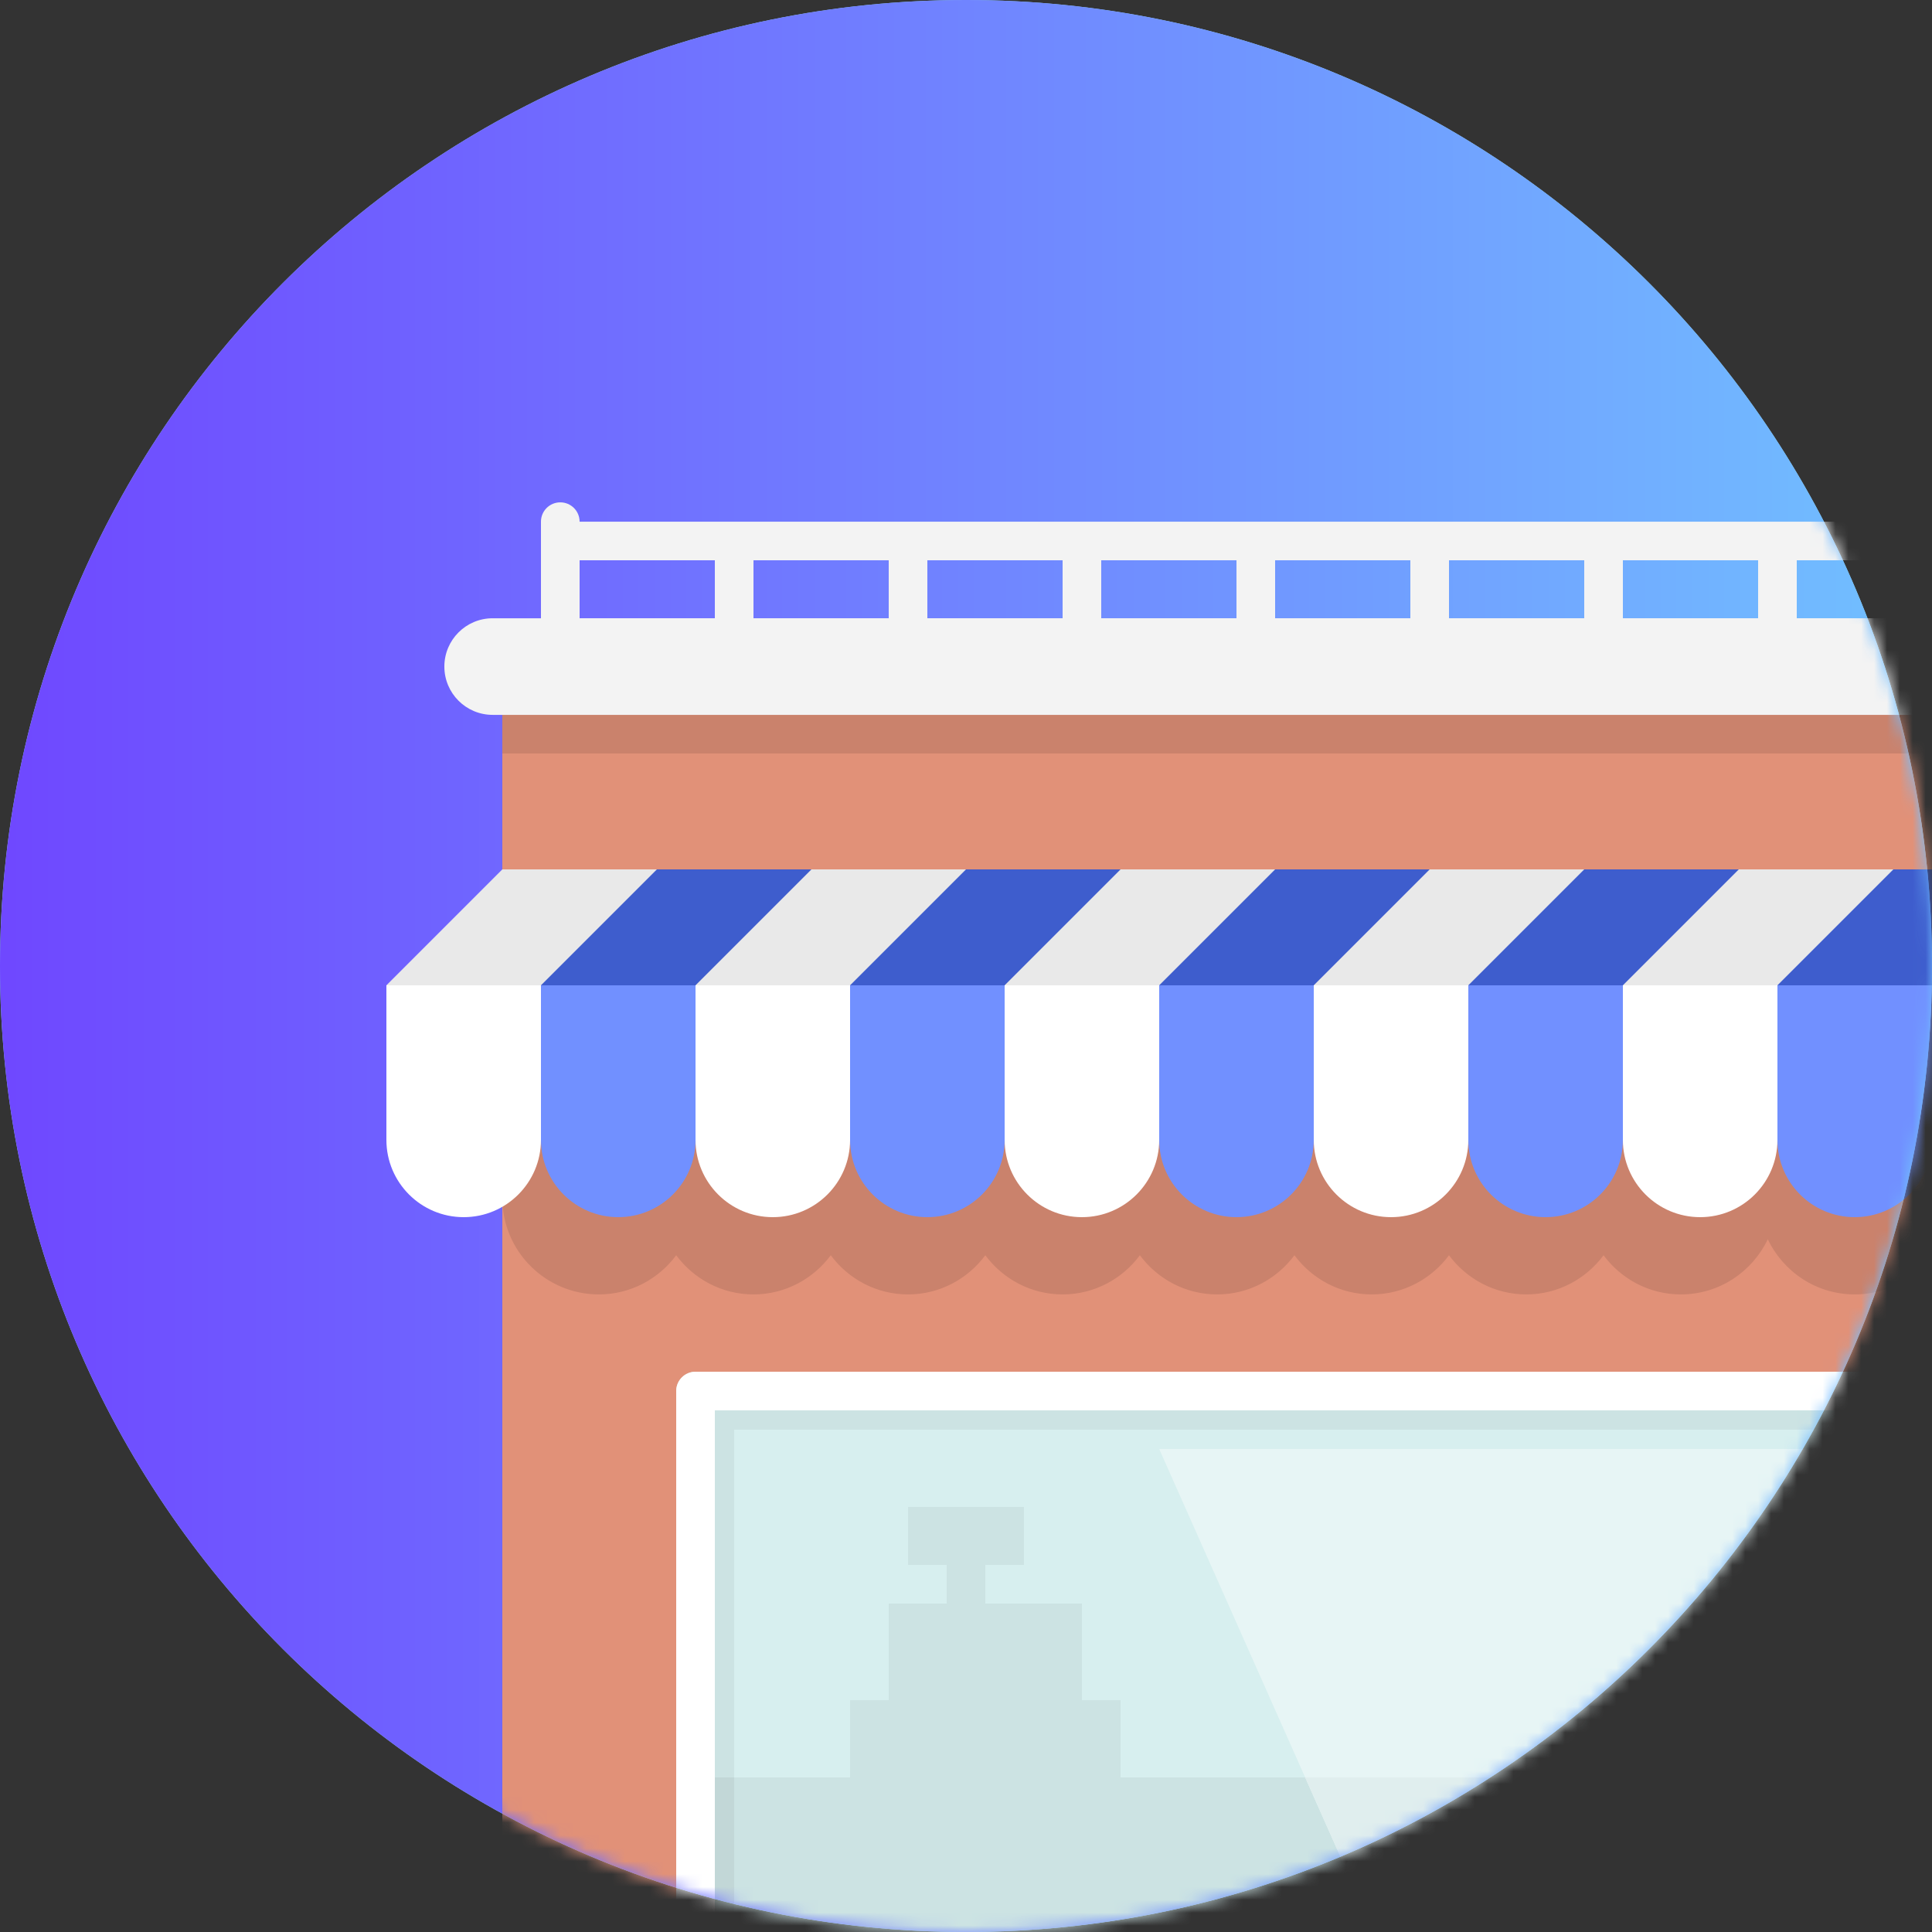 <?xml version="1.0" encoding="UTF-8"?>
<svg width="150px" height="150px" viewBox="0 0 150 150" version="1.1" xmlns="http://www.w3.org/2000/svg" xmlns:xlink="http://www.w3.org/1999/xlink">
    <rect x="0" y="0" width="150" height="150" fill="#333333" stroke="none"/>
    <title>business</title>
    <defs>
        <linearGradient x1="100%" y1="50%" x2="0%" y2="50%" id="linearGradient-1">
            <stop stop-color="#71C1FF" offset="0%"></stop>
            <stop stop-color="#6F47FF" offset="100%"></stop>
        </linearGradient>
        <path d="M75,-1.0658141e-14 C33.579,-1.0658141e-14 0,33.579 0,75 C0,116.421 33.579,149.999 75,149.999 C116.421,149.999 150,116.421 150,75 C150,33.579 116.421,-1.0658141e-14 75,-1.0658141e-14 Z" id="path-2"></path>
    </defs>
    <g id="Welcome" stroke="none" stroke-width="1" fill="none" fill-rule="evenodd">
        <g id="Desktop-HD" transform="translate(-644, -3191)">
            <g id="business" transform="translate(644, 3191)">
                <path d="M75,-1.0658141e-14 C33.579,-1.0658141e-14 0,33.579 0,75 C0,116.421 33.579,149.999 75,149.999 C116.421,149.999 150,116.421 150,75 C150,33.579 116.421,-1.0658141e-14 75,-1.0658141e-14 Z" id="Path" fill="#91D8F0" fill-rule="nonzero"></path>
                <g id="Clipped">
                    <mask id="mask-3" fill="white">
                        <use xlink:href="#path-2"></use>
                    </mask>
                    <use id="a" fill="url(#linearGradient-1)" xlink:href="#path-2"></use>
                    <g id="Group" mask="url(#mask-3)" fill-rule="nonzero">
                        <g transform="translate(30, 39)">
                            <polyline id="Path" fill="#D7EFEF" points="123 72 123 114 27 114 27 72 123 72"></polyline>
                            <polygon id="Path" fill="#E19178" points="9 15 126 15 126 123 9 123"></polygon>
                            <path d="M24,67.5 L123,67.5 C123.829,67.5 124.5,68.171 124.5,69 L124.5,114 C124.5,114.829 123.829,115.5 123,115.5 L24,115.5 C23.171,115.5 22.5,114.829 22.5,114 L22.5,69 C22.5,68.171 23.171,67.5 24,67.5 Z" id="Path" fill="#CCE3E3"></path>
                            <path d="M121.5,70.5 L121.5,112.5 L25.5,112.5 L25.5,70.5 L121.5,70.5 M123,67.5 L24,67.5 C23.171,67.5 22.5,68.171 22.5,69 L22.5,114 C22.5,114.829 23.171,115.5 24,115.5 L123,115.5 C123.829,115.5 124.5,114.829 124.5,114 L124.5,69 C124.5,68.171 123.829,67.5 123,67.5 Z" id="Shape" fill="#FFFFFF"></path>
                            <polyline id="Path" fill="#D7EFEF" points="123 72 123 114 27 114 27 72 123 72"></polyline>
                            <path d="M57,99 L57,93 L54,93 L54,85.5 L46.5,85.5 L46.5,82.5 L49.5,82.5 L49.5,78 L40.5,78 L40.5,82.5 L43.5,82.5 L43.5,85.5 L39,85.5 L39,93 L36,93 L36,99 L25.5,99 L25.5,110.999 L94.5,110.999 L94.5,99 L57,99 Z M57,99 L57,93 L54,93 L54,85.5 L46.5,85.5 L46.5,82.5 L49.5,82.5 L49.5,78 L40.5,78 L40.5,82.5 L43.5,82.5 L43.5,85.5 L39,85.5 L39,93 L36,93 L36,99 L25.5,99 L25.5,110.999 L94.5,110.999 L94.5,99 L57,99 Z" id="Shape" fill="#CCE3E3"></path>
                            <polygon id="Path" fill="#E7F5F5" points="60 73.5 114 73.5 114 114 78 114"></polygon>
                            <path d="M114,37.5 C111.013,37.5 108.457,39.258 107.25,41.784 C106.043,39.258 103.487,37.5 100.5,37.5 C98.034,37.5 95.867,38.706 94.5,40.541 C93.133,38.706 90.966,37.5 88.5,37.5 C86.034,37.5 83.867,38.706 82.5,40.541 C81.133,38.706 78.966,37.5 76.5,37.5 C74.034,37.5 71.867,38.706 70.5,40.541 C69.133,38.706 66.966,37.5 64.5,37.5 C62.034,37.5 59.867,38.706 58.5,40.541 C57.133,38.706 54.966,37.5 52.5,37.5 C50.034,37.5 47.867,38.706 46.5,40.541 C45.133,38.706 42.966,37.5 40.5,37.5 C38.034,37.5 35.867,38.706 34.5,40.541 C33.133,38.706 30.966,37.5 28.5,37.5 C26.034,37.5 23.866,38.706 22.5,40.541 C21.134,38.706 18.966,37.5 16.5,37.5 C12.357,37.5 9,40.857 9,45 L9,54 C9,58.143 12.357,61.498 16.5,61.498 C18.966,61.498 21.134,60.294 22.5,58.459 C23.866,60.295 26.034,61.498 28.5,61.498 C30.966,61.498 33.133,60.294 34.5,58.459 C35.867,60.295 38.034,61.498 40.5,61.498 C42.966,61.498 45.133,60.294 46.5,58.459 C47.867,60.295 50.034,61.498 52.5,61.498 C54.966,61.498 57.133,60.294 58.5,58.459 C59.867,60.295 62.034,61.498 64.5,61.498 C66.966,61.498 69.133,60.294 70.5,58.459 C71.867,60.295 74.034,61.498 76.5,61.498 C78.966,61.498 81.133,60.294 82.5,58.459 C83.867,60.295 86.034,61.498 88.5,61.498 C90.966,61.498 93.133,60.294 94.5,58.459 C95.867,60.295 98.034,61.498 100.5,61.498 C103.487,61.498 106.043,59.74 107.25,57.216 C108.457,59.742 111.013,61.498 114,61.498 C118.143,61.498 121.5,58.143 121.5,54 L121.5,45 C121.5,40.857 118.143,37.5 114,37.5 L114,37.5 Z M9,16.5 L9,19.5 L126,19.5 L126,16.5 L9,16.5 Z" id="Shape" fill="#CA826C"></path>
                            <path d="M0,49.5 C0,52.813 2.687,55.5 6,55.5 C9.313,55.5 12,52.813 12,49.5 L12,37.5 L0,37.5 L0,49.5 Z M24,49.5 C24,52.813 26.686,55.5 30,55.5 C33.313,55.5 36,52.813 36,49.5 L36,37.5 L24,37.5 L24,49.5 Z M48,49.5 C48,52.813 50.687,55.5 54,55.5 C57.313,55.5 60,52.813 60,49.5 L60,37.5 L48,37.5 L48,49.5 Z M72,49.5 C72,52.813 74.686,55.5 78,55.5 C81.314,55.5 84,52.813 84,49.5 L84,37.5 L72,37.5 L72,49.5 Z M96,49.5 C96,52.813 98.686,55.5 102,55.5 C105.314,55.5 108,52.813 108,49.5 L108,37.5 L96,37.5 L96,49.5 Z M120,37.5 L120,49.5 C120,52.813 122.686,55.5 126,55.5 C129.314,55.5 132,52.813 132,49.5 L132,37.5 L120,37.5 Z" id="Shape" fill="#FFFFFF"></path>
                            <polygon id="Path" fill="#E9E9E9" points="9 28.5 126 28.5 123 37.5 0 37.5"></polygon>
                            <path d="M12,37.5 L24,37.5 L33,28.5 L21,28.5 L12,37.5 Z M36,37.5 L48,37.5 L57,28.5 L45,28.5 L36,37.5 Z M60,37.5 L72,37.5 L81,28.5 L69,28.5 L60,37.5 Z M84,37.5 L96,37.5 L105,28.5 L93,28.5 L84,37.5 Z M117,28.5 L108,37.5 L120,37.5 L129,28.5 L117,28.5 Z" id="Shape" fill="#3E5DCD"></path>
                            <path d="M12,49.5 C12,52.813 14.687,55.5 18,55.5 C21.314,55.5 24,52.813 24,49.5 L24,37.5 L12,37.5 L12,49.5 Z M36,49.5 C36,52.813 38.687,55.5 42,55.5 C45.313,55.5 48,52.813 48,49.5 L48,37.5 L36,37.5 L36,49.5 Z M60,49.5 C60,52.813 62.687,55.5 66,55.5 C69.314,55.5 72,52.813 72,49.5 L72,37.5 L60,37.5 L60,49.5 Z M84,49.5 C84,52.813 86.686,55.5 90,55.5 C93.314,55.5 96,52.813 96,49.5 L96,37.5 L84,37.5 L84,49.5 Z M108,37.5 L108,49.5 C108,52.813 110.686,55.5 114,55.5 C117.314,55.5 120,52.813 120,49.5 L120,37.5 L108,37.5 Z" id="Shape" fill="#7190FF"></path>
                            <path d="M129.75,9 L123,9 L123,4.5 C123.829,4.5 124.5,3.829 124.5,3 C124.5,2.172 123.829,1.502 123,1.502 C123,0.673 122.329,0.002 121.5,0.002 C120.671,0.002 120,0.673 120,1.502 L15,1.502 C15,0.672 14.329,0.002 13.5,0.002 C12.671,0.002 12,0.673 12,1.502 L12,9.002 L8.25,9.002 C6.178,9.002 4.5,10.681 4.5,12.752 C4.5,14.822 6.178,16.502 8.25,16.502 L129.75,16.502 C131.821,16.502 133.5,14.823 133.5,12.752 C133.5,10.68 131.821,9 129.75,9 L129.75,9 Z M120,4.5 L120,9 L109.5,9 L109.5,4.5 L120,4.5 Z M106.5,4.5 L106.5,9 L96,9 L96,4.5 L106.5,4.5 Z M93,4.5 L93,9 L82.5,9 L82.5,4.5 L93,4.5 Z M79.5,4.5 L79.5,9 L69,9 L69,4.5 L79.5,4.5 Z M66,4.5 L66,9 L55.5,9 L55.5,4.5 L66,4.5 Z M52.5,4.5 L52.5,9 L42,9 L42,4.5 L52.5,4.5 Z M39,4.5 L39,9 L28.5,9 L28.5,4.5 L39,4.5 Z M15,4.5 L25.5,4.5 L25.5,9 L15,9 L15,4.5 Z" id="Shape" fill="#F3F3F3"></path>
                            <polygon id="Path" fill="#E0EEEE" points="76.665 110.999 94.5 110.999 94.5 99 71.334 99"></polygon>
                            <polygon id="Path" fill="#C2D7D7" points="25.5 99 27 99 27 112.5 25.5 112.5"></polygon>
                        </g>
                    </g>
                </g>
            </g>
        </g>
    </g>
</svg>
